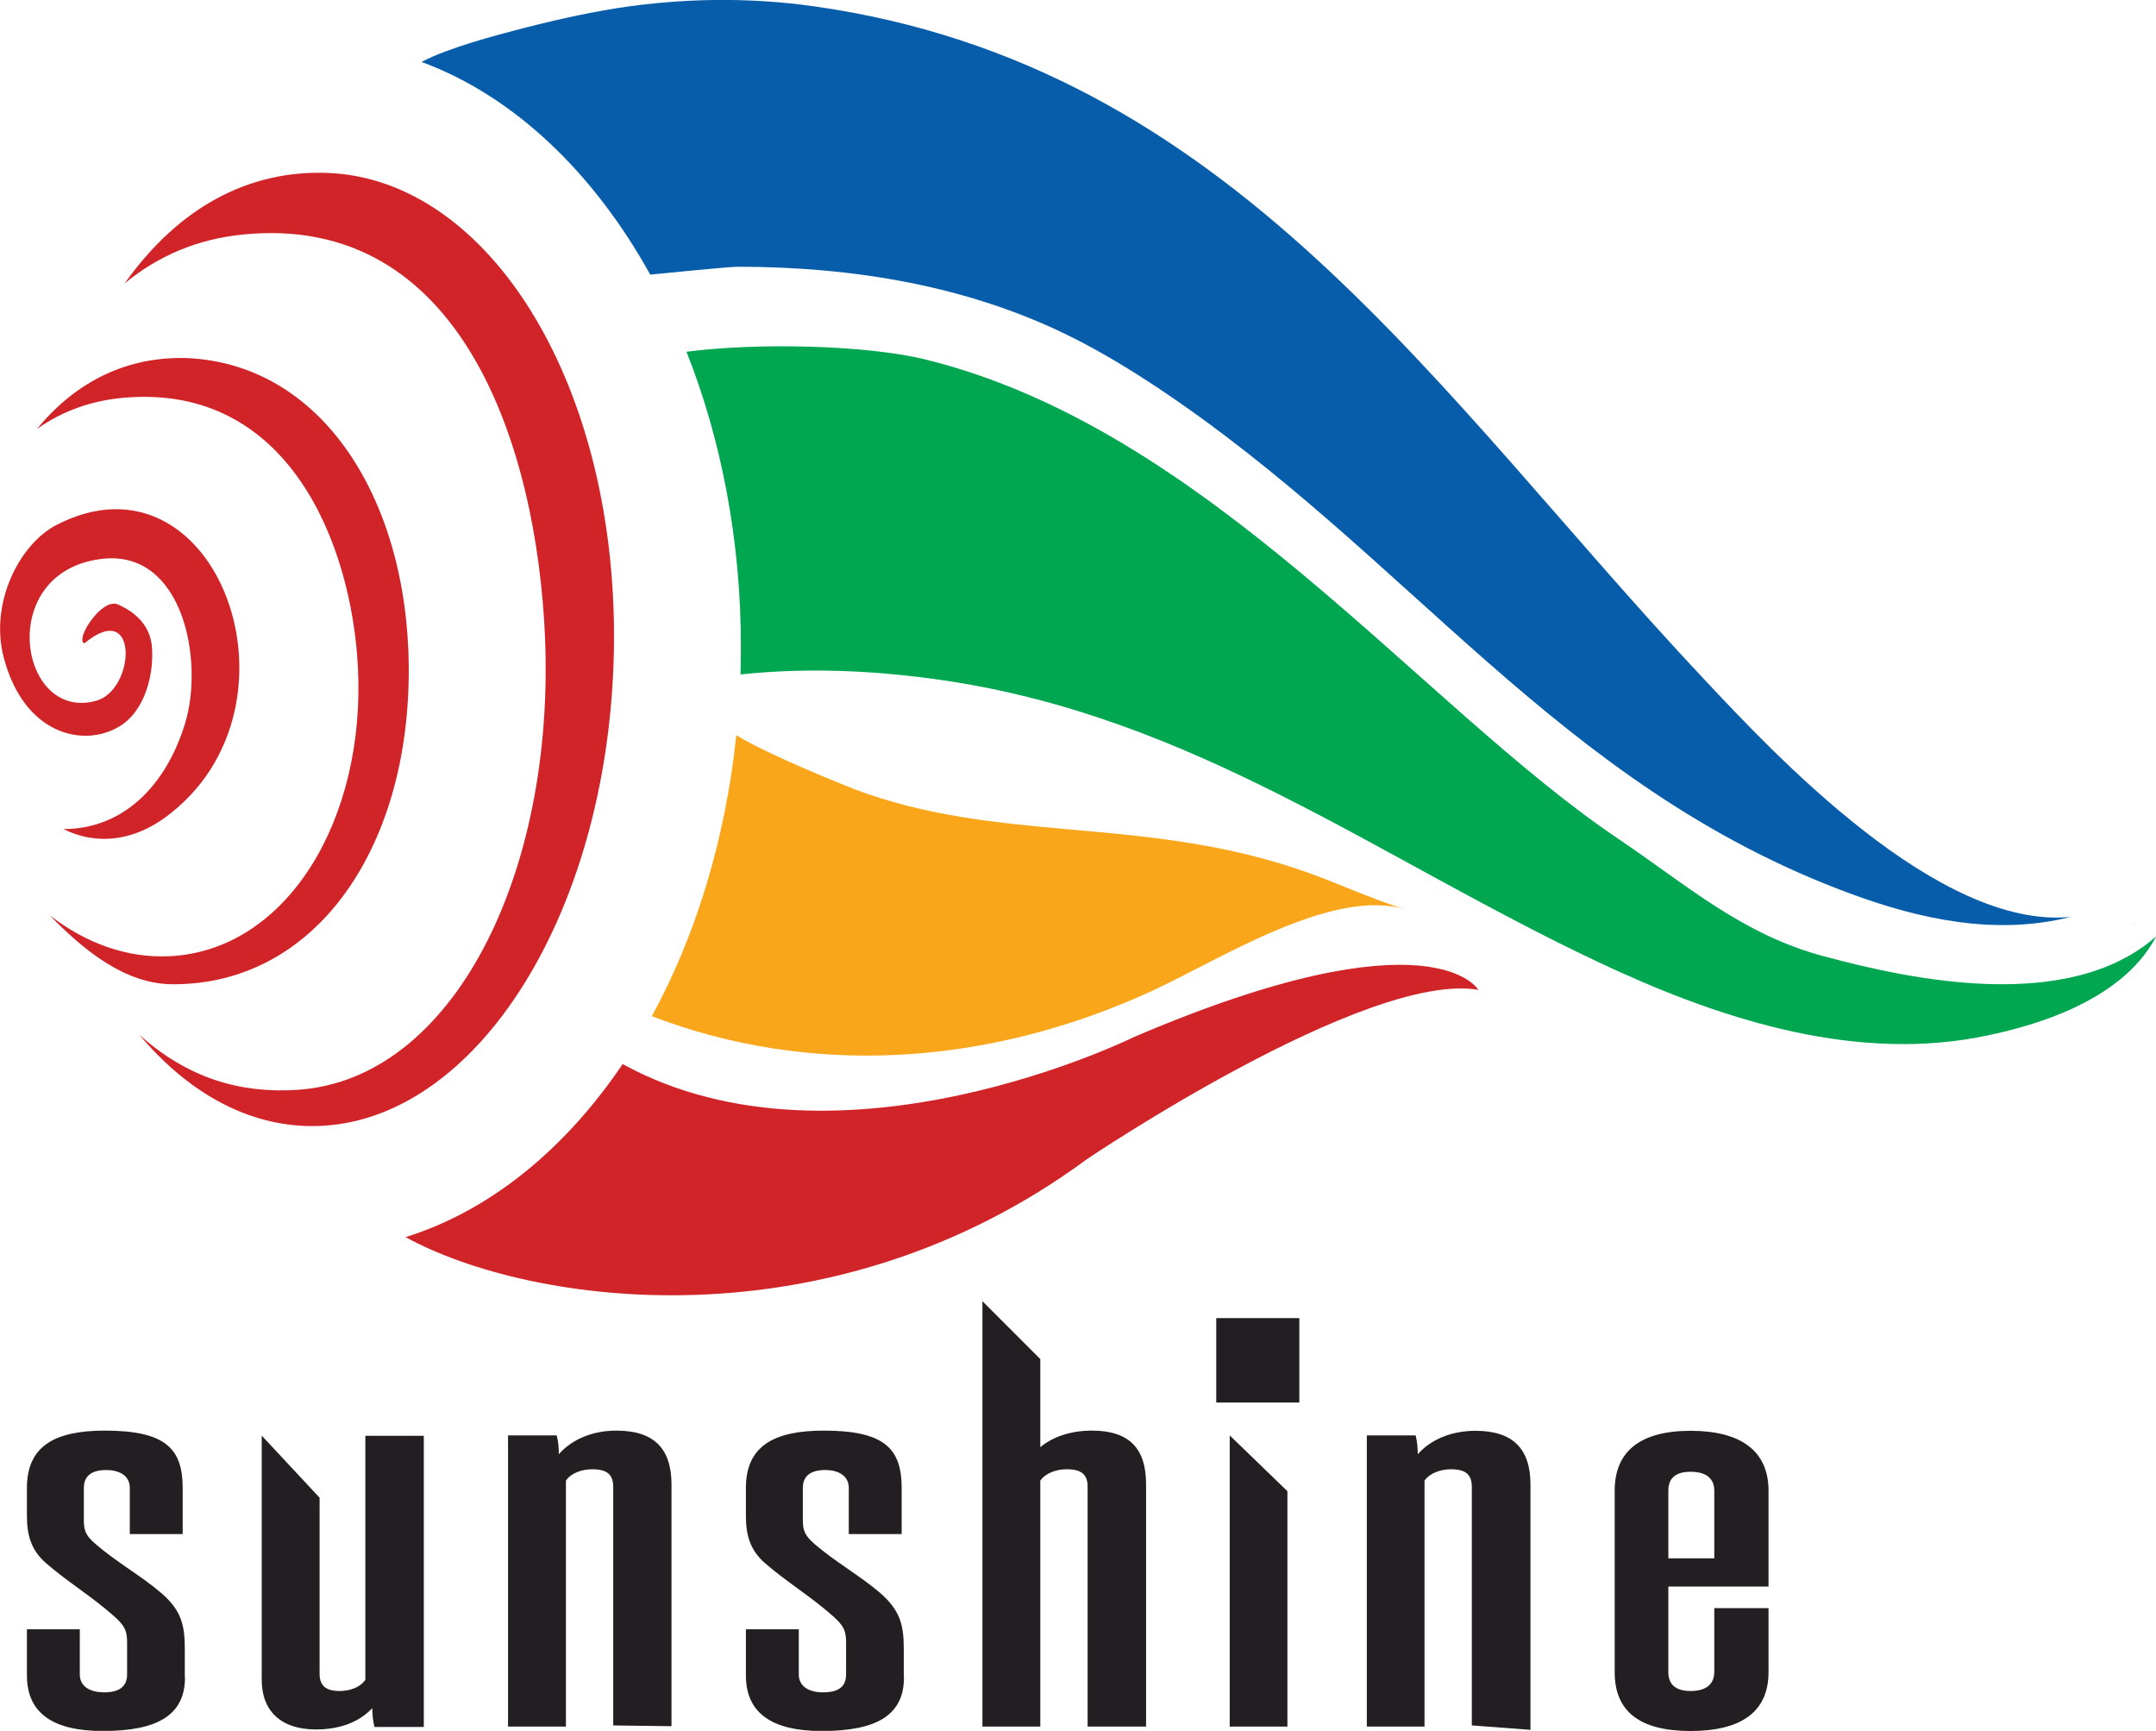 <?xml version="1.0" encoding="UTF-8"?>
<svg id="Layer_1" data-name="Layer 1" xmlns="http://www.w3.org/2000/svg" viewBox="0 0 112.12 90">
  <defs>
    <style>
      .cls-1 {
        fill: #faa61a;
      }

      .cls-2 {
        fill: #d12429;
      }

      .cls-3 {
        fill: #165a9c;
      }

      .cls-4 {
        fill: #00a650;
      }

      .cls-5 {
        fill: #075daa;
      }

      .cls-6 {
        fill: #231e21;
      }
    </style>
  </defs>
  <path class="cls-3" d="m110.8,48.05c.18-.04.27-.07.27-.07-.09.02-.18.04-.27.07"/>
  <path class="cls-5" d="m33.81,14.28s4.11-.41,4.53-.41c6.01,0,12.07.98,17.47,3.7,1.47.74,2.89,1.6,4.27,2.51,13.17,8.73,20.86,20.73,36.1,26.37,3.66,1.36,7.62,2.21,11.49,1.23-6.88.66-15.41-8.48-19.05-12.36C74.75,20.58,64.09,3.37,42.27.32c-3.37-.47-6.78-.42-10.16.1-1.81.29-3.6.7-5.37,1.17-.88.23-3.42.89-4.82,1.63,4.78,1.76,8.93,5.72,11.89,11.05"/>
  <path class="cls-2" d="m21.09,64.33c6.54,3.57,22.11,5.78,35.44-4.06,0,0,14.52-9.8,20.35-8.8,0,0-2.38-4.18-17.88,2.44,0,0-15.34,7.61-26.62,1.42-3,4.44-6.9,7.63-11.29,9"/>
  <path class="cls-4" d="m94.86,49.73c-4.29-1.15-7.09-3.68-10.73-6.13-10.29-6.94-21.32-21.31-36.02-24.91-3.05-.75-8.72-.88-12.41-.4,1.8,4.54,2.83,9.77,2.83,15.35,0,.48-.01.95-.02,1.43,3.5-.37,7-.21,10.51.3,13.07,1.91,22.58,9.22,34.06,14.64,5.96,2.82,12.95,5.19,19.73,3.94,2.51-.47,7.48-1.73,9.32-5.26-4.54,4.01-12.74,2.26-17.26,1.04"/>
  <path class="cls-1" d="m59.92,51.52c3.5-1.61,9.38-5.4,13.18-4.23-2-.61-3.87-1.54-5.86-2.18-8.19-2.67-15.42-1.27-22.85-4.09-.56-.22-4.48-1.79-6.1-2.79-.57,5.45-2.12,10.45-4.39,14.61,8.01,3.08,17.21,2.73,26.03-1.32"/>
  <path class="cls-2" d="m4.38,33.45c-.24-.1-.02-.7.38-1.22.39-.53.95-.98,1.37-.8,1.14.5,1.66,1.27,1.76,2.1.15,1.4-.3,3.42-1.69,4.25-1.87,1.12-4.97.41-6.01-3.61-.73-2.79.8-5.86,2.74-6.87,8.36-4.32,13.44,9.51,5.67,15.2-1.57,1.15-3.46,1.52-5.3.61,3.08,0,5.32-2.22,6.32-5.48,1-3.25-.09-8.97-4.21-8.58-5.7.56-4.46,8.52-.41,7.39,2.06-.57,2.23-5.36-.62-2.98"/>
  <path class="cls-2" d="m16.97,8.99c-4.02-.13-7.65,1.75-10.49,5.75,1.8-1.49,3.87-2.31,6.1-2.54,11.47-1.19,15.33,11.12,15.76,20.87.54,12.4-4.79,23.07-12.87,23.6-3.01.2-5.73-.63-8.22-2.86,2.43,2.89,5.41,4.63,8.67,4.74,8.51.28,15.68-10.7,16-24.53.32-13.83-6.42-24.75-14.93-25.03"/>
  <path class="cls-2" d="m9.75,18.62c-3.01-.1-5.72,1.11-7.83,3.69,1.34-.96,2.89-1.49,4.55-1.63,8.57-.73,11.8,7.64,12.14,13.95.43,8.02-3.71,14.77-9.75,15.09-2.25.12-4.41-.68-6.28-2.13,1.82,1.87,3.95,3.58,6.39,3.59,7.29.03,12.08-6.77,12.28-15.71.21-8.95-4.18-16.5-11.5-16.85"/>
  <path class="cls-6" d="m9.62,87.22c0,1.98-1.45,2.79-4.27,2.79-2.57,0-3.95-.91-3.95-2.89v-2.4h2.75v2.35c0,.61.51.93,1.27.93s1.19-.29,1.19-.93v-1.64c0-.64-.11-.88-.69-1.4-1.12-1-2.42-1.78-3.54-2.76-.76-.67-.98-1.44-.98-2.45v-1.45c0-2.17,1.44-2.98,4.05-2.98,3.15,0,4.05.93,4.05,2.98v2.4h-2.75v-2.4c0-.61-.5-.93-1.23-.93s-1.16.29-1.16.93v1.67c0,.49.07.79.58,1.22,1.08.95,2.42,1.69,3.44,2.57,1.02.88,1.23,1.62,1.23,2.89v1.49Z"/>
  <path class="cls-6" d="m19.47,89.78c-.07-.29-.11-.61-.11-.96-.69.74-1.71,1.11-2.93,1.11-1.81,0-2.82-.95-2.82-2.59v-12.69l3.01,3.23v9.15c0,.63.33.9,1.04.9.51,0,1.05-.17,1.34-.58v-12.69h3.04v15.14h-2.57Z"/>
  <path class="cls-6" d="m31.89,89.73v-12.42c0-.64-.33-.91-1.09-.91-.51,0-1.09.18-1.37.59v12.79h-3.01v-15.14h2.53c.08.29.11.61.11.98.69-.79,1.77-1.23,3-1.23,1.92,0,2.86.91,2.86,2.79v12.58l-3.04-.04Z"/>
  <path class="cls-6" d="m76.54,89.72v-12.41c0-.64-.33-.91-1.08-.91-.51,0-1.09.18-1.38.59v12.79h-3v-15.14h2.54c.07.29.11.61.11.98.68-.78,1.77-1.22,3-1.22,1.92,0,2.86.91,2.86,2.79v12.76l-3.04-.23Z"/>
  <path class="cls-6" d="m47.01,87.22c0,1.98-1.44,2.79-4.27,2.79-2.57,0-3.95-.91-3.95-2.89v-2.4h2.75v2.35c0,.61.51.93,1.26.93.8,0,1.2-.29,1.2-.93v-1.64c0-.64-.11-.88-.69-1.4-1.12-1-2.42-1.78-3.54-2.76-.76-.67-.98-1.44-.98-2.45v-1.45c0-2.17,1.45-2.98,4.05-2.98,3.15,0,4.05.93,4.05,2.98v2.4h-2.75v-2.4c0-.61-.5-.93-1.23-.93s-1.16.29-1.16.93v1.67c0,.49.08.79.58,1.22,1.09.95,2.42,1.69,3.44,2.57,1.01.88,1.23,1.62,1.23,2.89v1.49Z"/>
  <path class="cls-6" d="m56.56,89.78v-12.47c0-.64-.32-.91-1.09-.91-.51,0-1.08.18-1.37.59v12.79h-3.01v-22.12l3.01,3.01v4.58c.65-.54,1.59-.86,2.68-.86,1.92,0,2.82.9,2.82,2.79v12.6h-3.05Z"/>
  <path class="cls-6" d="m63.95,89.78v-15.14l3,2.9v12.24h-3Zm0-20.13h3v3.06h-3v-3.06Z"/>
  <rect class="cls-6" x="63.25" y="68.54" width="4.32" height="4.39"/>
  <path class="cls-6" d="m89.15,77.51c0-.64-.44-.98-1.23-.98s-1.16.34-1.16.98v3.52h2.39v-3.52Zm0,6.11h2.82v3.33c0,2.03-1.38,3.06-4.05,3.06s-3.95-1.03-3.95-3.06v-9.44c0-2.05,1.34-3.11,3.95-3.11s4.05,1.05,4.05,3.11v4.99h-5.21v4.45c0,.66.4.98,1.16.98s1.23-.32,1.23-1v-3.3Z"/>
</svg>